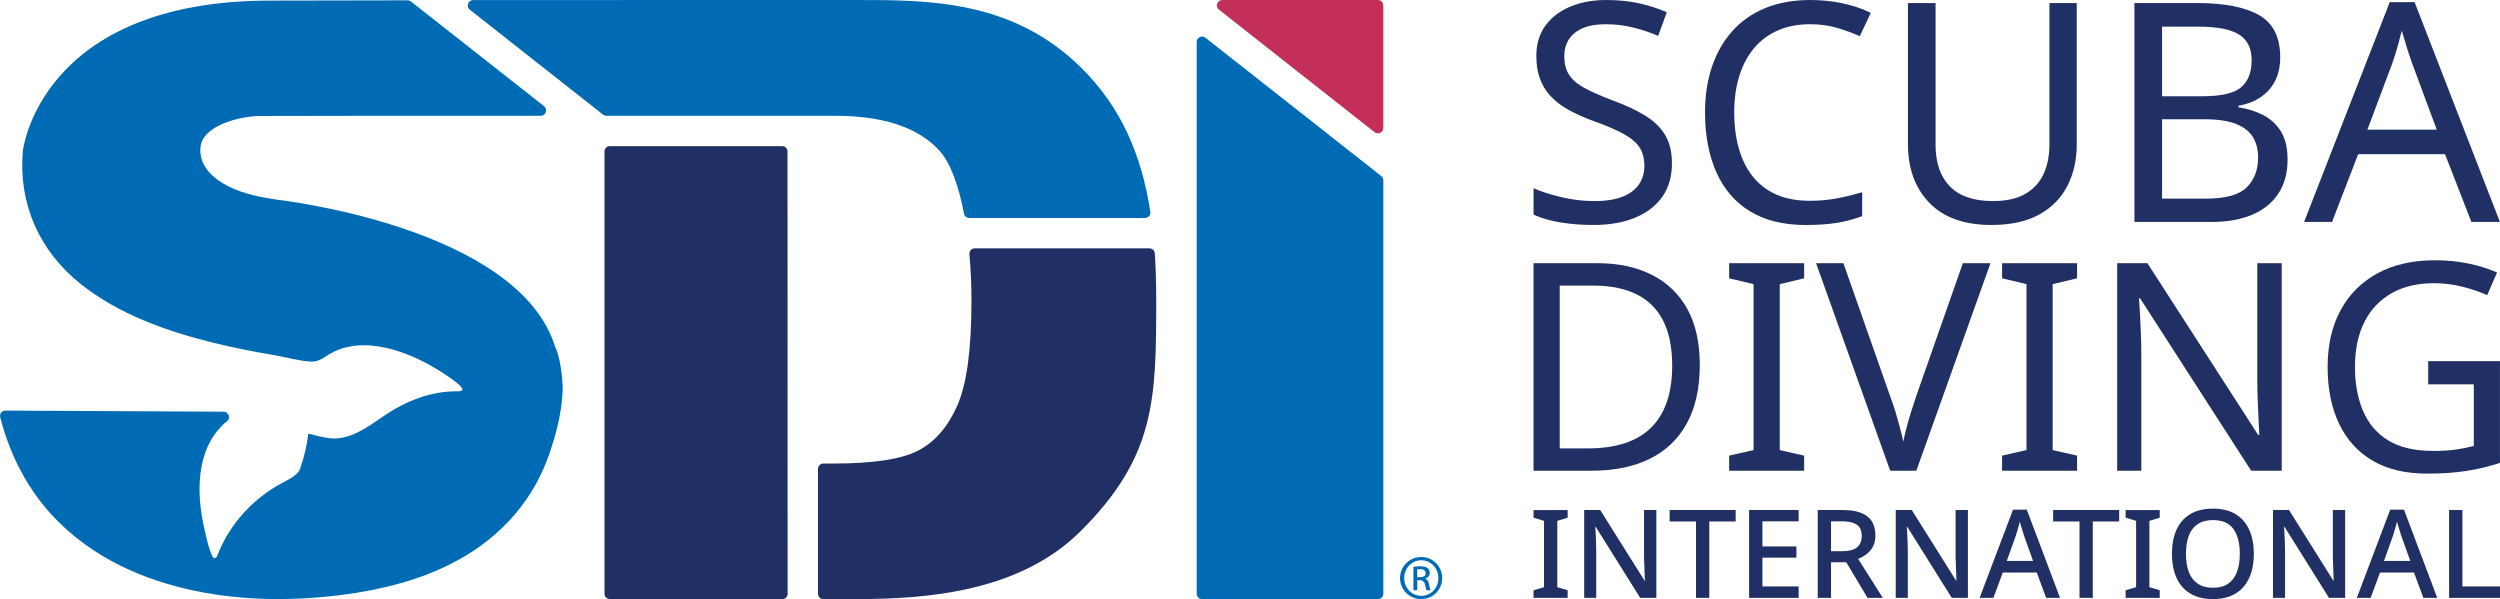 <?xml version="1.0" encoding="utf-8"?>
<!-- Generator: Adobe Illustrator 28.2.0, SVG Export Plug-In . SVG Version: 6.00 Build 0)  -->
<svg version="1.1" id="Layer_1" xmlns="http://www.w3.org/2000/svg" xmlns:xlink="http://www.w3.org/1999/xlink" x="0px" y="0px"
	 viewBox="0 0 901.35 216" style="enable-background:new 0 0 901.35 216;" xml:space="preserve">
<style type="text/css">
	.st0{fill:#006BB5;}
	.st1{fill:#C32F58;}
	.st2{fill:#203064;}
</style>
<g>
	<g>
		<path class="st0" d="M99.95,72.02c-2.99-0.45-6.01-0.97-8.97-1.72c-2.96-0.75-5.85-1.73-8.57-3.09c-2.77-1.38-5.5-3.27-7.44-5.65
			s-3.08-5.27-2.67-8.66c0.47-3.89,3.99-6.6,8.23-8.37c4.24-1.77,9.19-2.59,12.51-2.71c0.93-0.03,14.15-0.05,33.27-0.06
			s44.13-0.01,68.63-0.01c0.92,0,1.59-0.58,1.84-1.31c0.25-0.73,0.09-1.59-0.64-2.17l-23.98-18.86L148.18,0.55
			c-0.18-0.14-0.37-0.24-0.58-0.32c-0.21-0.07-0.43-0.11-0.65-0.11c-13.05,0.02-25.34,0.04-34.38,0.06S97.76,0.21,97.76,0.21l0,0
			l0,0C56.03,0.16,33.65,13.71,21.7,27.27S8.23,54.42,8.23,54.42c-0.83,9.52,0.67,18.56,4.24,26.71s9.22,15.39,16.68,21.31
			c6.88,5.46,14.62,9.71,22.75,13.11s16.65,5.96,25.09,8.05c3.57,0.88,7.17,1.68,10.78,2.4c3.61,0.73,7.23,1.39,10.86,2
			c2.18,0.37,4.45,0.9,6.72,1.37c2.27,0.47,4.56,0.87,6.76,1c1.32,0.08,2.41-0.25,3.45-0.76c1.04-0.51,2.02-1.21,3.11-1.88
			c4.1-2.49,8.7-3.37,13.35-3.24c4.65,0.13,9.35,1.28,13.64,2.85c3.03,1.11,5.98,2.47,8.81,4.02c2.84,1.55,5.57,3.28,8.19,5.14
			c0.31,0.22,0.62,0.45,0.92,0.68c0.3,0.23,0.61,0.47,0.91,0.7c0.7,0.54,1.68,1.35,2.06,2.02c0.38,0.67,0.15,1.2-1.57,1.18
			c-4.88-0.05-9.58,0.84-14.05,2.42c-4.47,1.58-8.72,3.86-12.7,6.57c-2.95,2.01-6.08,4.28-9.43,5.89c-3.35,1.61-6.9,2.56-10.7,1.94
			c-2.29-0.37-4.02-0.83-5.19-1.14s-1.78-0.48-1.8-0.27c-0.19,1.93-0.53,3.87-1.01,5.93c-0.48,2.06-1.11,4.22-1.9,6.57
			c-0.07,0.21-0.15,0.41-0.26,0.61c-0.1,0.2-0.22,0.38-0.37,0.55c-0.87,1.02-1.92,1.79-3.03,2.45s-2.31,1.23-3.45,1.86
			c-1.13,0.62-2.23,1.28-3.3,1.99c-1.08,0.7-2.12,1.45-3.14,2.23c-2.04,1.56-3.96,3.28-5.74,5.13c-1.78,1.85-3.43,3.84-4.91,5.93
			c-0.69,0.98-1.35,1.99-1.97,3.02c-0.62,1.03-1.2,2.09-1.74,3.16c-0.38,0.75-0.74,1.52-1.08,2.29c-0.34,0.77-0.66,1.55-0.95,2.34
			c-0.06,0.16-0.16,0.3-0.28,0.42c-0.12,0.11-0.27,0.19-0.44,0.23c-0.31,0.06-0.55-0.05-0.73-0.25c-0.18-0.2-0.31-0.47-0.41-0.72
			c-0.24-0.59-0.47-1.17-0.68-1.76c-0.21-0.59-0.41-1.18-0.59-1.79c-0.27-0.94-0.51-1.89-0.73-2.84s-0.43-1.91-0.65-2.86
			c-1.47-6.27-2.32-13.43-1.49-20.22c0.83-6.79,3.32-13.22,8.55-18.03c0.17-0.15,0.34-0.29,0.52-0.43s0.36-0.28,0.53-0.42
			c0.71-0.57,0.85-1.43,0.59-2.15c-0.26-0.72-0.92-1.29-1.83-1.3c0,0-16.27-0.08-34.24-0.17s-37.64-0.19-44.43-0.22
			c-0.63,0-1.18,0.29-1.53,0.74c-0.35,0.45-0.51,1.05-0.35,1.66c1.47,5.75,3.49,11.35,6.07,16.67s5.73,10.37,9.47,14.99
			c3.37,4.17,7.19,7.95,11.33,11.32c4.15,3.37,8.63,6.34,13.34,8.9c4.19,2.27,8.54,4.21,13,5.86c4.46,1.65,9.04,3,13.67,4.1
			c8.89,2.1,18.02,3.24,27.18,3.59s18.37-0.1,27.42-1.18c8.67-1.04,17.37-2.68,25.74-5.27c8.37-2.6,16.4-6.16,23.74-11.06
			c0.04-0.02,0.07-0.05,0.11-0.07c0.04-0.02,0.07-0.05,0.11-0.07c3.56-2.4,6.9-5.1,9.98-8.08c3.07-2.98,5.87-6.24,8.33-9.76
			c1.95-2.8,3.69-5.74,5.19-8.8c1.5-3.06,2.78-6.23,3.81-9.48c0.32-1,1.39-4.07,2.39-8.22c1-4.15,1.92-9.38,1.93-14.68
			c-0.32-5.33-0.99-8.83-1.58-11c-0.59-2.17-1.1-3-1.1-3c-6.63-21.73-31.69-35.03-55.09-42.9S99.95,72.02,99.95,72.02z"/>
		<path class="st0" d="M498,63.48l-31.7-24.94l-31.7-24.94c-0.64-0.5-1.43-0.53-2.05-0.22c-0.63,0.3-1.1,0.94-1.1,1.75v99.46v99.46
			c0,0.54,0.22,1.02,0.57,1.38c0.35,0.35,0.84,0.57,1.38,0.57h31.7h31.7c0.54,0,1.02-0.22,1.38-0.57c0.35-0.35,0.57-0.84,0.57-1.38
			v-74.52V65.01c0-0.3-0.07-0.59-0.2-0.85C498.42,63.9,498.23,63.66,498,63.48z"/>
		<g>
			<path class="st0" d="M512.42,200.82c2.1,0,3.99,0.84,5.35,2.21c1.36,1.37,2.2,3.27,2.2,5.38c0,2.13-0.84,4.03-2.2,5.39
				s-3.26,2.2-5.38,2.2c-2.1,0-4-0.83-5.38-2.2s-2.24-3.27-2.24-5.39c0-2.11,0.86-4.01,2.24-5.38s3.29-2.21,5.38-2.21h0.01H512.42z
				 M512.39,202c-1.69,0-3.22,0.72-4.33,1.87c-1.11,1.16-1.8,2.76-1.8,4.53c0,1.8,0.69,3.4,1.81,4.56c1.12,1.16,2.66,1.86,4.36,1.86
				c1.71,0.02,3.25-0.69,4.37-1.84c1.11-1.16,1.8-2.77,1.8-4.56c0-1.78-0.69-3.39-1.8-4.55s-2.66-1.88-4.37-1.88h-0.01H512.39z
				 M510.96,212.8h-0.68h-0.68v-4.22v-4.22c0.36-0.05,0.71-0.1,1.1-0.14c0.39-0.04,0.81-0.06,1.33-0.06c0.65,0,1.19,0.07,1.63,0.18
				s0.78,0.27,1.02,0.46c0.26,0.19,0.46,0.42,0.6,0.71c0.13,0.29,0.2,0.63,0.2,1.04c0,0.55-0.19,1-0.5,1.35s-0.73,0.58-1.18,0.71
				v0.03v0.03c0.38,0.07,0.69,0.27,0.94,0.61c0.24,0.34,0.41,0.82,0.5,1.45c0.11,0.65,0.21,1.11,0.3,1.43
				c0.09,0.32,0.17,0.52,0.24,0.65h-0.71h-0.71c-0.09-0.13-0.19-0.39-0.29-0.75c-0.1-0.36-0.2-0.83-0.3-1.38
				c-0.08-0.43-0.31-0.81-0.63-1.07s-0.74-0.42-1.18-0.42l-0.49,0h-0.49v1.81V212.8z M510.96,208.11h0.49h0.49
				c0.57,0,1.1-0.1,1.48-0.33c0.38-0.23,0.61-0.59,0.61-1.1c0-0.38-0.13-0.75-0.46-1.03s-0.85-0.46-1.63-0.46
				c-0.21,0-0.4,0.01-0.56,0.02s-0.3,0.03-0.42,0.05v1.43V208.11z"/>
		</g>
		<path class="st1" d="M440.69,0h28.05h28.05c0.54,0,1.02,0.22,1.38,0.57s0.57,0.84,0.57,1.38v22.09v22.09
			c0,0.81-0.47,1.45-1.1,1.75c-0.63,0.3-1.41,0.28-2.05-0.22l-28.05-22.09L439.48,3.47c-0.73-0.57-0.89-1.44-0.63-2.17
			C439.1,0.58,439.76,0,440.69,0z"/>
		<path class="st2" d="M283.97,214.05l-0.02-79.71l-0.02-79.71c0-0.54-0.22-1.02-0.57-1.38s-0.84-0.57-1.38-0.57h-31.04H219.9
			c-0.54,0-1.02,0.22-1.38,0.57c-0.35,0.35-0.57,0.84-0.57,1.38v79.71v79.71c0,0.54,0.22,1.02,0.57,1.38
			c0.35,0.35,0.84,0.57,1.38,0.57l31.07,0l31.07,0c0.54,0,1.02-0.22,1.38-0.57C283.76,215.08,283.98,214.59,283.97,214.05z"/>
		<path class="st0" d="M300.92,41.74c8.82,0,16.4,1.06,22.71,3.18c6.32,2.12,11.38,5.29,15.19,9.53c1.96,2.18,3.66,5.31,5.12,9.15
			s2.66,8.39,3.61,13.4c0.09,0.46,0.33,0.86,0.67,1.14c0.34,0.28,0.77,0.45,1.24,0.45l31.68,0l31.68,0c0.6,0,1.12-0.27,1.48-0.68
			c0.36-0.41,0.54-0.97,0.45-1.56c-1.56-10.02-4.13-19.38-8.13-28.05c-4.01-8.67-9.46-16.64-16.79-23.87
			c-12.4-12.22-26.15-18.33-40.05-21.38S321.84,0,308.85,0l-69.12,0.01L170.6,0.02c-0.92,0-1.59,0.58-1.84,1.31
			s-0.09,1.59,0.63,2.17l24.01,18.91l24.01,18.91c0.17,0.14,0.36,0.24,0.57,0.31c0.2,0.07,0.42,0.11,0.64,0.11h41.15H300.92z"/>
		<path class="st2" d="M351.45,89.53c-0.57,0-1.08,0.24-1.43,0.63c-0.35,0.39-0.55,0.91-0.5,1.48c0.24,2.76,0.42,5.57,0.55,8.41
			c0.12,2.84,0.18,5.72,0.18,8.59c0,8.67-0.43,16.13-1.28,22.4c-0.85,6.26-2.13,11.33-3.83,15.19c-1.71,3.86-3.74,7.15-6.1,9.86
			c-2.36,2.71-5.04,4.84-8.05,6.39c-3.01,1.55-7.04,2.71-12.11,3.48c-5.06,0.77-11.15,1.16-18.26,1.16h-1.88h-1.88
			c-0.54,0-1.02,0.22-1.38,0.57c-0.35,0.35-0.57,0.84-0.57,1.38v22.49v22.49c0,0.54,0.22,1.02,0.57,1.38
			c0.35,0.35,0.84,0.57,1.38,0.57l6,0l6,0c12.98,0,27.73-0.71,41.94-4.12c14.21-3.41,27.89-9.52,38.75-20.32
			c13.57-13.49,20.4-25.42,23.83-38.46s3.48-27.19,3.48-45.1c0-2.85-0.04-5.67-0.12-8.45c-0.08-2.78-0.21-5.51-0.38-8.21
			c-0.03-0.51-0.26-0.97-0.62-1.29s-0.82-0.52-1.34-0.52l-31.49,0L351.45,89.53z"/>
	</g>
	<g>
		<g>
			<path class="st2" d="M612.84,131.57c0,8.38-1.56,15.41-4.66,21.06c-3.11,5.66-7.56,9.92-13.36,12.78
				c-5.8,2.87-12.82,4.3-21.06,4.3H552.9V94.89h23.06c7.55,0,14.08,1.4,19.6,4.19c5.52,2.8,9.78,6.9,12.79,12.31
				C611.34,116.81,612.84,123.54,612.84,131.57z M602.89,131.89c0-6.64-1.1-12.09-3.3-16.35c-2.2-4.26-5.42-7.42-9.64-9.48
				c-4.23-2.06-9.35-3.09-15.35-3.09h-12.26v58.69h10.17c10.13,0,17.73-2.5,22.79-7.49C600.35,149.16,602.89,141.74,602.89,131.89z"
				/>
			<path class="st2" d="M650.47,169.72h-27.04v-5.45l8.8-1.99v-59.84l-8.8-2.1v-5.45h27.04v5.45l-8.8,2.1v59.84l8.8,1.99V169.72z"/>
			<path class="st2" d="M717.64,94.89l-26.72,74.82h-9.43l-26.72-74.82h9.85l16.87,48c0.77,2.03,1.43,3.98,1.99,5.87
				c0.56,1.89,1.06,3.69,1.52,5.4c0.45,1.71,0.85,3.41,1.21,5.08c0.35-1.68,0.75-3.39,1.2-5.14c0.45-1.75,0.98-3.56,1.57-5.45
				c0.59-1.89,1.24-3.88,1.94-5.97l16.77-47.79H717.64z"/>
			<path class="st2" d="M748.87,169.72h-27.04v-5.45l8.8-1.99v-59.84l-8.8-2.1v-5.45h27.04v5.45l-8.8,2.1v59.84l8.8,1.99V169.72z"/>
			<path class="st2" d="M822.64,169.72h-11l-40.03-62.14h-0.42c0.14,1.61,0.26,3.51,0.37,5.71c0.11,2.2,0.21,4.54,0.31,7.02
				c0.11,2.48,0.16,5.01,0.16,7.6v41.81h-8.7V94.89h10.9l39.93,61.93h0.42c-0.07-1.12-0.16-2.79-0.26-5.03
				c-0.1-2.23-0.21-4.68-0.31-7.34c-0.1-2.65-0.16-5.1-0.16-7.34V94.89h8.8V169.72z"/>
			<path class="st2" d="M875.46,130.21h25.88v36.68c-4.05,1.33-8.14,2.31-12.26,2.93c-4.12,0.63-8.8,0.94-14.04,0.94
				c-7.76,0-14.29-1.55-19.6-4.66c-5.31-3.11-9.35-7.55-12.1-13.31c-2.76-5.76-4.14-12.59-4.14-20.49c0-7.82,1.54-14.6,4.61-20.33
				c3.07-5.73,7.49-10.18,13.26-13.36c5.76-3.18,12.73-4.77,20.91-4.77c4.19,0,8.16,0.38,11.89,1.15c3.74,0.77,7.21,1.85,10.43,3.25
				l-3.56,8.17c-2.66-1.19-5.64-2.2-8.96-3.04c-3.32-0.84-6.76-1.26-10.32-1.26c-5.94,0-11.04,1.22-15.3,3.67
				c-4.26,2.45-7.51,5.92-9.75,10.43c-2.24,4.51-3.35,9.87-3.35,16.09c0,5.94,0.96,11.2,2.88,15.77c1.92,4.58,4.94,8.14,9.06,10.69
				c4.12,2.55,9.54,3.82,16.24,3.82c3.28,0,6.08-0.17,8.38-0.52c2.31-0.35,4.4-0.77,6.29-1.26v-22.22h-16.45V130.21z"/>
		</g>
		<g>
			<path class="st2" d="M602.8,58.9c0,4.72-1.14,8.71-3.43,11.99c-2.29,3.28-5.55,5.8-9.79,7.57c-4.24,1.77-9.24,2.65-14.99,2.65
				c-2.95,0-5.77-0.15-8.46-0.44c-2.69-0.3-5.14-0.72-7.36-1.27c-2.21-0.55-4.17-1.23-5.86-2.04v-9.5c2.66,1.18,5.96,2.25,9.9,3.2
				c3.95,0.96,8.02,1.44,12.23,1.44c3.91,0,7.19-0.51,9.85-1.55c2.66-1.03,4.65-2.5,5.98-4.42c1.33-1.92,1.99-4.16,1.99-6.74
				c0-2.58-0.55-4.75-1.66-6.52s-3.01-3.41-5.7-4.92c-2.69-1.51-6.44-3.11-11.23-4.81c-3.39-1.25-6.36-2.6-8.91-4.03
				c-2.55-1.44-4.67-3.08-6.36-4.92c-1.7-1.84-2.97-3.94-3.82-6.3c-0.85-2.36-1.27-5.08-1.27-8.18c0-4.2,1.07-7.79,3.21-10.77
				c2.14-2.98,5.11-5.29,8.91-6.91c3.8-1.62,8.17-2.43,13.11-2.43c4.35,0,8.33,0.41,11.95,1.22c3.61,0.81,6.9,1.88,9.85,3.2
				l-3.1,8.51c-2.73-1.18-5.7-2.17-8.91-2.98c-3.21-0.81-6.55-1.22-10.01-1.22c-3.32,0-6.09,0.48-8.3,1.44
				c-2.21,0.96-3.87,2.3-4.98,4.03c-1.11,1.73-1.66,3.74-1.66,6.02c0,2.65,0.55,4.86,1.66,6.63s2.91,3.35,5.42,4.75
				c2.51,1.4,5.9,2.91,10.18,4.53c4.65,1.7,8.58,3.52,11.78,5.47c3.21,1.95,5.64,4.29,7.3,7.02C601.97,51.35,602.8,54.78,602.8,58.9
				z"/>
			<path class="st2" d="M652.59,8.73c-4.2,0-8,0.72-11.4,2.15c-3.39,1.44-6.27,3.54-8.63,6.3c-2.36,2.76-4.17,6.12-5.42,10.06
				c-1.26,3.94-1.88,8.38-1.88,13.32c0,6.48,1.01,12.12,3.04,16.91c2.03,4.79,5.05,8.47,9.07,11.05c4.02,2.58,9.05,3.87,15.1,3.87
				c3.47,0,6.75-0.29,9.85-0.88c3.1-0.59,6.12-1.33,9.07-2.21v8.62c-2.95,1.1-5.99,1.92-9.13,2.43c-3.14,0.51-6.88,0.77-11.23,0.77
				c-8.04,0-14.75-1.66-20.14-4.97c-5.39-3.31-9.42-8.03-12.12-14.15c-2.69-6.11-4.04-13.3-4.04-21.55c0-5.97,0.83-11.42,2.49-16.36
				c1.66-4.94,4.09-9.21,7.3-12.82c3.21-3.61,7.17-6.39,11.89-8.34C641.16,0.98,646.58,0,652.7,0c4.06,0,7.97,0.41,11.73,1.22
				c3.76,0.81,7.12,1.95,10.07,3.43l-3.98,8.4c-2.43-1.1-5.15-2.1-8.13-2.98S656.13,8.73,652.59,8.73z"/>
			<path class="st2" d="M748.75,52.16c0,5.45-1.11,10.37-3.32,14.75c-2.21,4.38-5.59,7.85-10.12,10.39
				c-4.54,2.54-10.31,3.81-17.32,3.81c-9.81,0-17.28-2.67-22.41-8.01c-5.13-5.34-7.69-12.39-7.69-21.16V1.1h9.96v51.17
				c0,6.41,1.72,11.38,5.15,14.92c3.43,3.54,8.61,5.3,15.55,5.3c4.79,0,8.69-0.87,11.67-2.6c2.99-1.73,5.18-4.13,6.58-7.18
				c1.4-3.06,2.1-6.58,2.1-10.55V1.1h9.85V52.16z"/>
			<path class="st2" d="M792.12,1.1c9.88,0,17.35,1.46,22.41,4.37c5.05,2.91,7.58,7.98,7.58,15.2c0,3.09-0.57,5.84-1.72,8.23
				c-1.14,2.4-2.84,4.38-5.09,5.97c-2.25,1.59-5,2.67-8.24,3.26v0.55c3.32,0.52,6.32,1.47,9.02,2.87c2.69,1.4,4.81,3.39,6.36,5.97
				c1.55,2.58,2.32,5.93,2.32,10.06c0,4.79-1.11,8.86-3.32,12.21c-2.21,3.35-5.37,5.9-9.46,7.63c-4.09,1.73-8.98,2.6-14.66,2.6
				h-27.77V1.1H792.12z M794.11,34.7c6.79,0,11.43-1.09,13.94-3.26c2.51-2.17,3.76-5.4,3.76-9.67c0-4.35-1.53-7.46-4.59-9.34
				c-3.06-1.88-7.95-2.82-14.66-2.82h-13.06V34.7H794.11z M779.51,42.99v28.62h15.93c7.01,0,11.88-1.36,14.61-4.09
				c2.73-2.73,4.09-6.3,4.09-10.72c0-2.8-0.61-5.23-1.83-7.29c-1.22-2.06-3.25-3.66-6.09-4.81c-2.84-1.14-6.69-1.71-11.56-1.71
				H779.51z"/>
			<path class="st2" d="M891.04,80.01l-9.52-24.42h-31.31l-9.41,24.42h-10.07l30.87-79.24h8.96l30.76,79.24H891.04z M869.69,22.88
				c-0.22-0.59-0.59-1.66-1.11-3.2c-0.52-1.55-1.01-3.15-1.49-4.81c-0.48-1.66-0.87-2.93-1.16-3.81c-0.37,1.47-0.76,2.97-1.16,4.48
				c-0.41,1.51-0.81,2.89-1.22,4.14c-0.41,1.25-0.76,2.32-1.05,3.2l-8.96,23.87h25.01L869.69,22.88z"/>
		</g>
		<g>
			<path class="st2" d="M565.2,215.56h-12.3v-2.75l3.78-1.11v-23.91l-3.78-1.15v-2.75h12.3v2.75l-3.73,1.15v23.91l3.73,1.11V215.56z
				"/>
			<path class="st2" d="M597.18,215.56h-5.82l-16.03-25.6h-0.18c0.06,0.77,0.11,1.63,0.16,2.57c0.04,0.95,0.09,1.94,0.13,2.97
				c0.04,1.04,0.07,2.1,0.07,3.19v16.86h-4.35v-31.68h5.77l15.99,25.47h0.13c-0.03-0.62-0.06-1.4-0.09-2.35
				c-0.03-0.95-0.07-1.96-0.11-3.04c-0.04-1.08-0.08-2.09-0.11-3.04v-17.04h4.44V215.56z"/>
			<path class="st2" d="M616.28,215.56h-4.8V188h-9.51v-4.13h23.81V188h-9.51V215.56z"/>
			<path class="st2" d="M648.48,215.56h-17.86v-31.68h17.86v4.08h-13.06v9.05h12.26v4.04h-12.26v10.38h13.06V215.56z"/>
			<path class="st2" d="M664.25,183.88c2.72,0,4.96,0.34,6.71,1.02c1.75,0.68,3.05,1.69,3.91,3.04c0.86,1.35,1.29,3.04,1.29,5.08
				c0,1.63-0.3,2.99-0.91,4.1c-0.61,1.11-1.38,2.01-2.33,2.71c-0.95,0.7-1.94,1.25-2.98,1.66l8.88,14.06h-5.51l-7.64-12.82h-5.51
				v12.82h-4.8v-31.68H664.25z M663.94,187.96h-3.78v10.78h4c2.46,0,4.25-0.47,5.37-1.4c1.13-0.93,1.69-2.31,1.69-4.15
				c0-1.27-0.26-2.28-0.78-3.04c-0.52-0.75-1.32-1.31-2.4-1.66C666.97,188.14,665.6,187.96,663.94,187.96z"/>
			<path class="st2" d="M709.51,215.56h-5.82l-16.03-25.6h-0.18c0.06,0.77,0.11,1.63,0.16,2.57c0.04,0.95,0.09,1.94,0.13,2.97
				c0.04,1.04,0.07,2.1,0.07,3.19v16.86h-4.35v-31.68h5.77l15.99,25.47h0.13c-0.03-0.62-0.06-1.4-0.09-2.35
				c-0.03-0.95-0.07-1.96-0.11-3.04c-0.04-1.08-0.08-2.09-0.11-3.04v-17.04h4.44V215.56z"/>
			<path class="st2" d="M737.72,215.56l-3.38-9.14h-12.26l-3.38,9.14h-4.97l12.04-31.81h4.97l11.99,31.81H737.72z M729.81,193.33
				c-0.09-0.33-0.24-0.82-0.47-1.49c-0.22-0.67-0.44-1.35-0.64-2.04c-0.21-0.69-0.37-1.26-0.49-1.71c-0.15,0.59-0.32,1.24-0.51,1.93
				c-0.19,0.7-0.38,1.33-0.55,1.91c-0.18,0.58-0.33,1.04-0.44,1.4l-3.2,8.92h9.5L729.81,193.33z"/>
			<path class="st2" d="M754.55,215.56h-4.8V188h-9.51v-4.13h23.81V188h-9.51V215.56z"/>
			<path class="st2" d="M778.67,215.56h-12.3v-2.75l3.78-1.11v-23.91l-3.78-1.15v-2.75h12.3v2.75l-3.73,1.15v23.91l3.73,1.11V215.56
				z"/>
			<path class="st2" d="M812.6,199.67c0,2.46-0.3,4.68-0.91,6.68c-0.61,2-1.53,3.72-2.75,5.17c-1.23,1.45-2.77,2.56-4.62,3.33
				c-1.85,0.77-4.01,1.15-6.46,1.15c-2.52,0-4.7-0.39-6.55-1.18c-1.85-0.78-3.39-1.89-4.62-3.33c-1.23-1.43-2.14-3.16-2.73-5.17
				c-0.59-2.01-0.89-4.24-0.89-6.7c0-3.25,0.53-6.09,1.6-8.52s2.7-4.32,4.91-5.68c2.21-1.36,4.98-2.04,8.33-2.04
				c3.26,0,5.97,0.67,8.15,2.02c2.18,1.35,3.81,3.24,4.91,5.68C812.05,193.53,812.6,196.39,812.6,199.67z M788.13,199.67
				c0,2.54,0.34,4.73,1.02,6.54c0.68,1.82,1.75,3.22,3.2,4.21c1.45,0.99,3.29,1.49,5.51,1.49c2.25,0,4.09-0.49,5.51-1.49
				c1.42-0.99,2.47-2.4,3.15-4.21c0.68-1.82,1.02-4,1.02-6.54c0-3.82-0.76-6.79-2.29-8.94c-1.53-2.14-3.98-3.22-7.35-3.22
				c-2.25,0-4.1,0.49-5.55,1.46c-1.45,0.98-2.52,2.37-3.2,4.17C788.47,194.96,788.13,197.13,788.13,199.67z"/>
			<path class="st2" d="M845.52,215.56h-5.82l-16.03-25.6h-0.18c0.06,0.77,0.11,1.63,0.16,2.57c0.04,0.95,0.09,1.94,0.13,2.97
				c0.04,1.04,0.07,2.1,0.07,3.19v16.86h-4.35v-31.68h5.77l15.99,25.47h0.13c-0.03-0.62-0.06-1.4-0.09-2.35
				c-0.03-0.95-0.07-1.96-0.11-3.04c-0.04-1.08-0.08-2.09-0.11-3.04v-17.04h4.44V215.56z"/>
			<path class="st2" d="M873.72,215.56l-3.38-9.14h-12.26l-3.38,9.14h-4.97l12.04-31.81h4.97l11.99,31.81H873.72z M865.81,193.33
				c-0.09-0.33-0.24-0.82-0.47-1.49c-0.22-0.67-0.44-1.35-0.64-2.04c-0.21-0.69-0.37-1.26-0.49-1.71c-0.15,0.59-0.32,1.24-0.51,1.93
				c-0.19,0.7-0.38,1.33-0.55,1.91c-0.18,0.58-0.33,1.04-0.44,1.4l-3.2,8.92h9.5L865.81,193.33z"/>
			<path class="st2" d="M883,215.56v-31.68h4.8v27.55h13.55v4.13H883z"/>
		</g>
	</g>
</g>
</svg>
